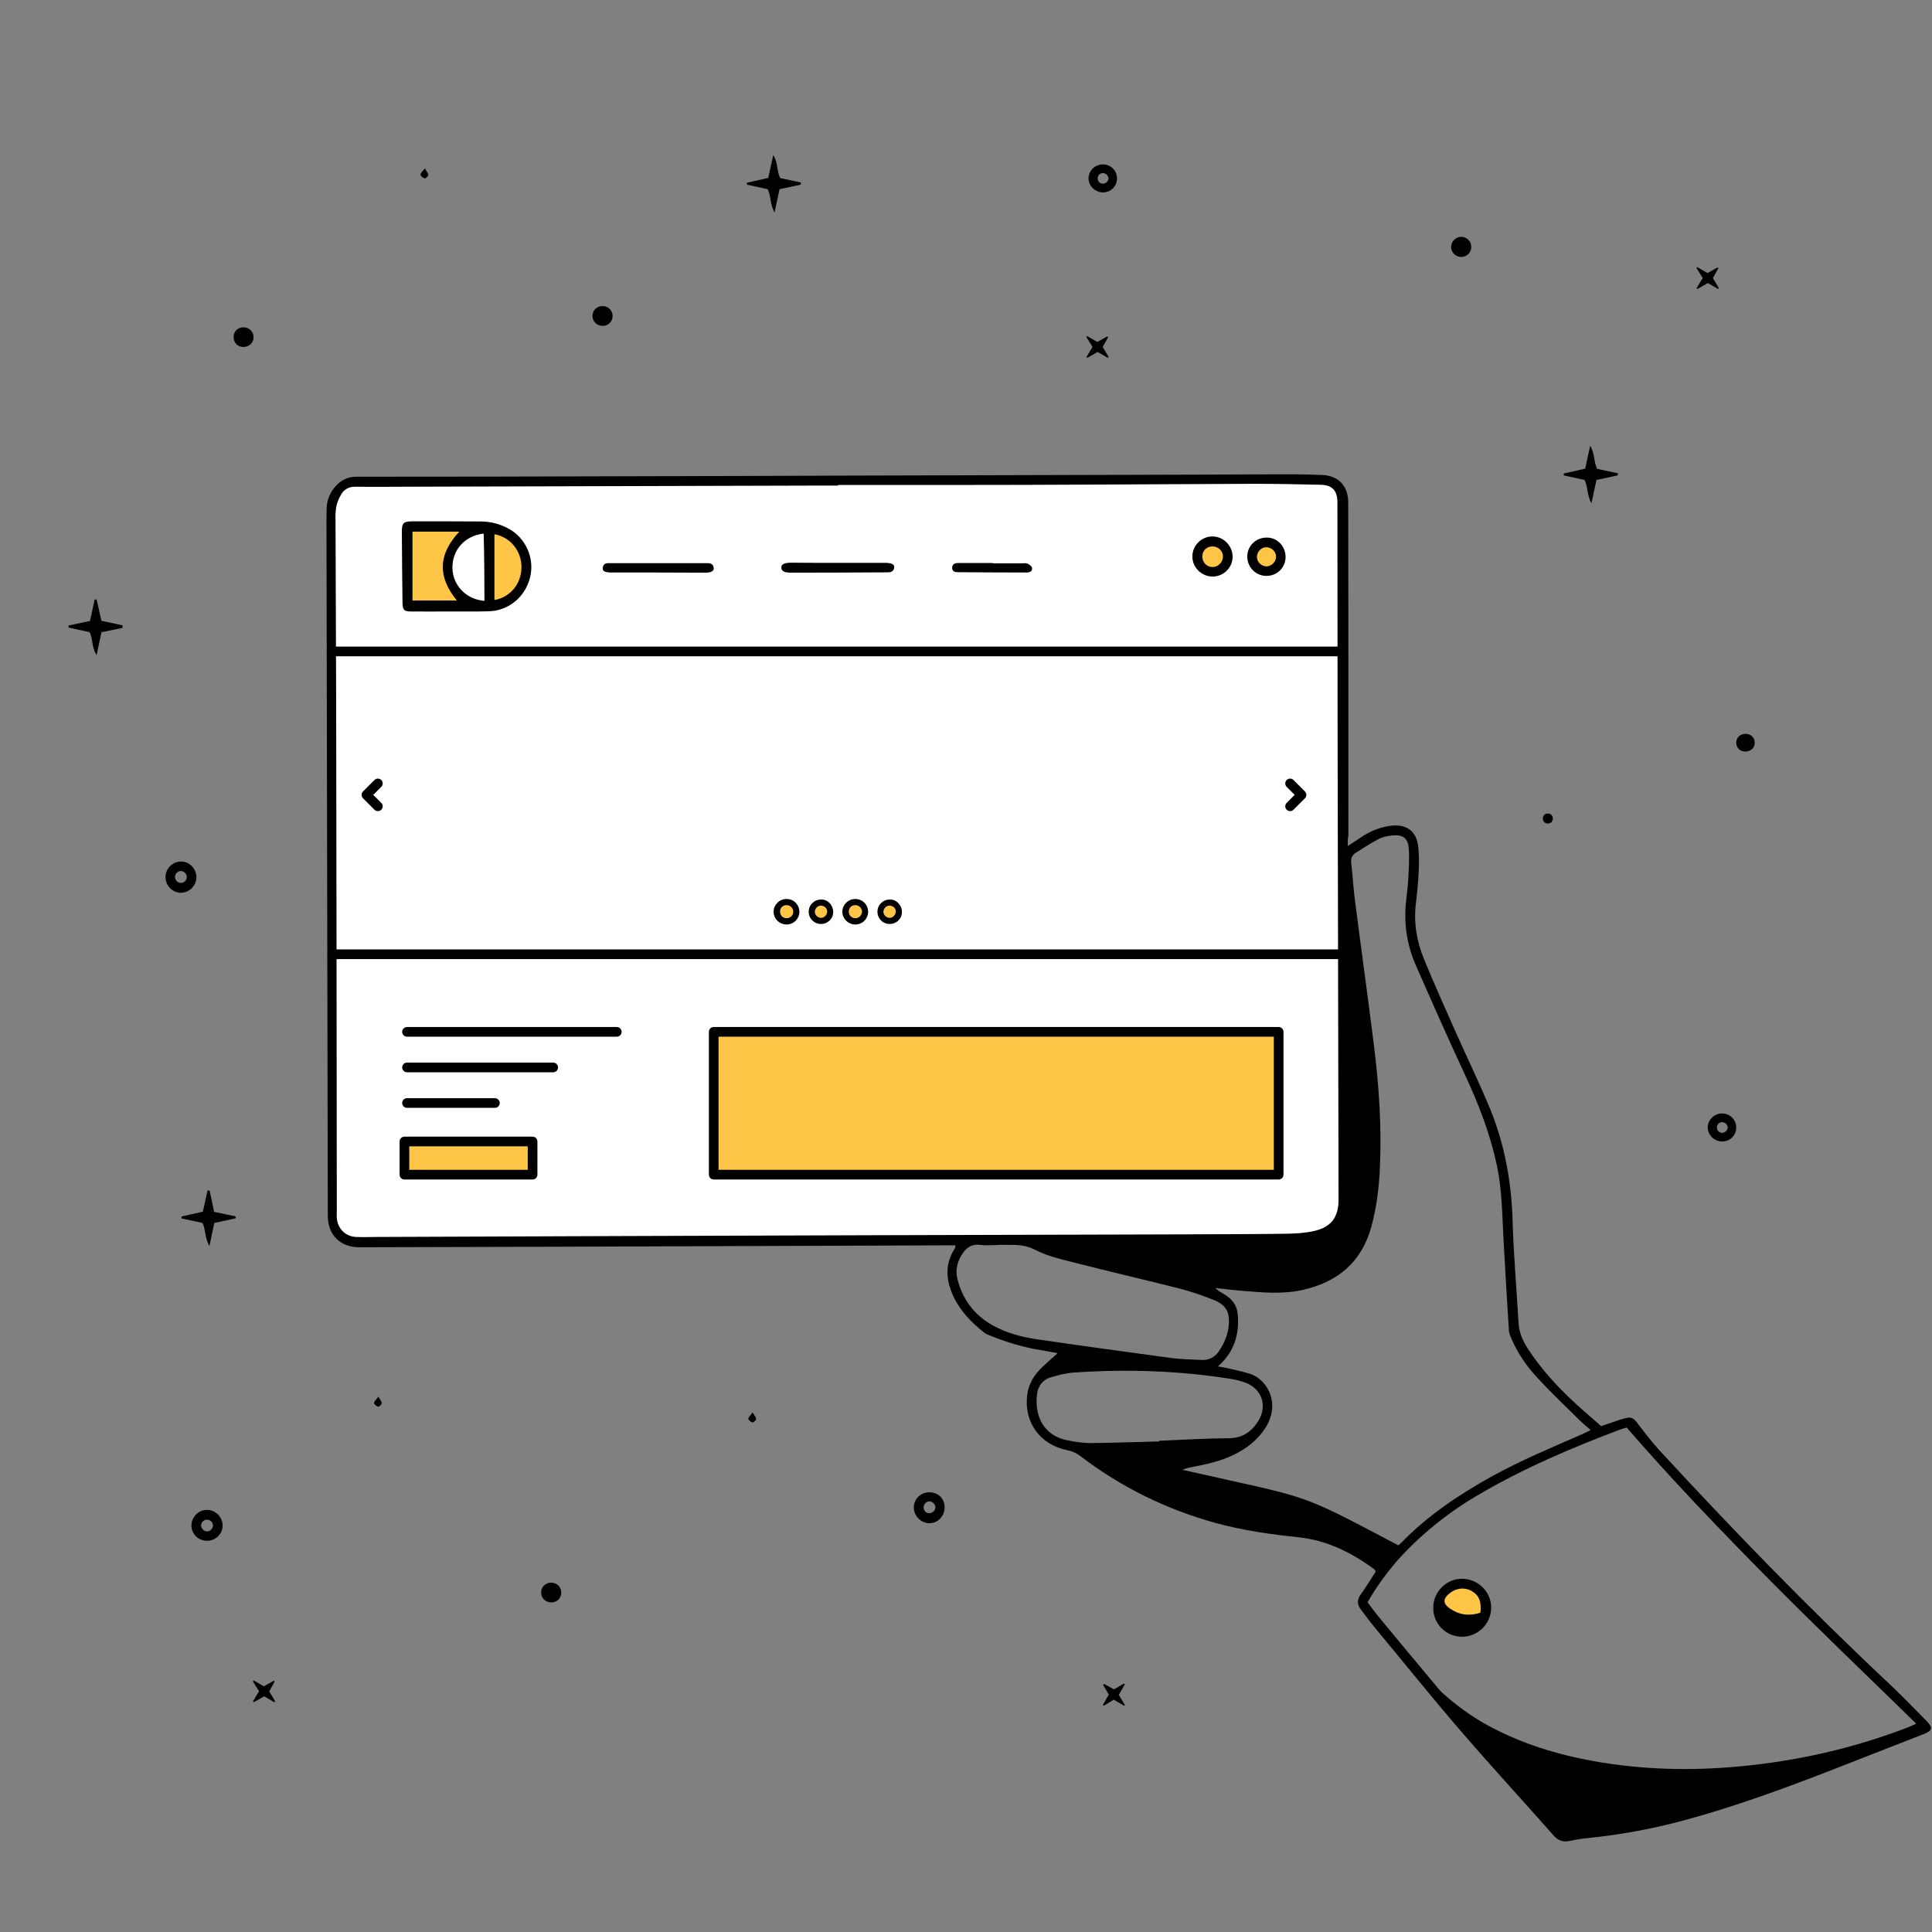 <?xml version="1.0" encoding="utf-8"?>
<!-- Generator: Adobe Illustrator 26.0.1, SVG Export Plug-In . SVG Version: 6.00 Build 0)  -->
<svg version="1.1" xmlns="http://www.w3.org/2000/svg" xmlns:xlink="http://www.w3.org/1999/xlink" x="0px" y="0px"
	 viewBox="0 0 1200 1200" style="enable-background:new 0 0 1200 1200;" xml:space="preserve">
<rect x="0" y="0" width="1200" height="1200" fill="#808080" stroke="none"/>
<style type="text/css">
	.st0{display:none;}
	.st1{fill:#FFFFFF;}
	.st2{fill:none;stroke:#000000;stroke-miterlimit:10;}
	.st3{fill:#FFC547;}
	.st4{fill:none;stroke:#000000;stroke-width:6;stroke-linecap:round;stroke-linejoin:round;stroke-miterlimit:10;}
	.st5{fill:#FFC547;stroke:#000000;stroke-width:6;stroke-linecap:round;stroke-linejoin:round;stroke-miterlimit:10;}
</style>
<g id="Capa_2" class="st0">
</g>
<g id="Capa_3">
</g>
<g id="Capa_3_copia">
</g>
<g id="Capa_4">
</g>
<g id="estrellas">
	<path d="M961.6,505.3c-1.8-0.1-3.2,1.1-3.3,2.9c-0.1,1.8,1.1,3.2,2.9,3.3c1.8,0.1,3.2-1.1,3.3-2.9l0,0
		C964.6,506.9,963.4,505.4,961.6,505.3L961.6,505.3z"/>
</g>
<g id="Capa_1">
	<path class="st1" d="M820.8,770H220.3c-7.6,0-13.8-6.2-13.8-13.8V312.5c0-7.6,6.2-13.9,13.8-13.9h600.5c7.6,0,13.8,6.2,13.8,13.9
		v443.7C834.7,763.8,828.5,770,820.8,770"/>
	<path class="st2" d="M820.8,770H220.3c-7.6,0-13.8-6.2-13.8-13.8V312.5c0-7.6,6.2-13.9,13.8-13.9h600.5c7.6,0,13.8,6.2,13.8,13.9
		v443.7C834.7,763.8,828.5,770,820.8,770z"/>
	<path class="st3" d="M922.7,998.6c0,8.3-6.8,15.1-15.1,15.1s-15.1-6.8-15.1-15.1c0-8.3,6.8-15.1,15.1-15.1S922.7,990.3,922.7,998.6
		"/>
	<path class="st3" d="M794.2,345.8c0,4-3.3,7.3-7.3,7.3c-4,0-7.3-3.3-7.3-7.3c0-4,3.3-7.3,7.3-7.3
		C790.9,338.5,794.2,341.7,794.2,345.8"/>
	<path class="st3" d="M760,345.7c0,4-3.3,7.3-7.3,7.3c-4,0-7.3-3.3-7.3-7.3c0-4,3.3-7.3,7.3-7.3C756.7,338.4,760,341.7,760,345.7"/>
	<path class="st3" d="M307.4,330.3l-1.7-0.3v44.4l1.7-0.3c10.4-1.8,17.8-10.6,18-21.4C325.6,341.6,318.2,332.4,307.4,330.3"/>
	<path class="st3" d="M287.5,329.2h-32.3V374h30.7l-1.3-1.6c-11.8-14.3-11.3-27.9,1.4-41.5L287.5,329.2z"/>
	<path d="M837.1,525.5c4-2.6,7.1-4.7,10.2-6.7c5.3-3.2,11.1-5.4,17.4-6c8.7-0.8,14.6,3.2,16,11.8c0.8,5.4,0.7,10.9,0.5,16.3
		c-0.3,6.9-1,13.8-1.8,20.6c-1.4,11.9,0.6,23.3,5.1,34.3c6.1,14.9,12.7,29.5,19.2,44.2c7.2,16.3,15.1,32.4,21.9,48.9
		c9,22.1,13.2,45.3,13.9,69.3c0.6,21.2,2.5,42.3,3.7,63.5c0.3,6.1,2.7,11.2,5.9,16.2c8.1,12.4,18,23.2,28.8,33.2
		c5.3,4.9,10.8,9.6,16.6,14.7c3.6-1.2,7.2-2.5,10.8-3.7c1.8-0.6,3.7-1.1,5.6-1.5c2.3-0.4,3.9,0.5,5.4,2.4c4.6,6,9.2,12.1,14.3,17.7
		c45.9,49.8,93.1,98.4,142.5,144.8c8,7.5,15.6,15.4,23.3,23.2c4.4,4.5,4,6.2-1.9,8.5c-18.6,7.3-37.2,14.5-55.8,21.8
		c-30.3,11.8-60.8,23-92.2,31.5c-20.2,5.5-40.6,9.2-61.5,11.3c-3.3,0.3-6.7,0.9-9.9,1.6c-4,0.9-7.1,0-9.9-3.1
		c-19.1-21.6-38.6-42.8-57.4-64.6c-18.5-21.4-36.2-43.5-54.3-65.3c-2.8-3.4-5.4-7-8.1-10.5c-2.5-3.2-2.7-6.2-0.2-9.6
		c3.3-4.6,6.2-9.4,9.3-14.2c-0.3-0.5-0.5-1.1-0.9-1.4c-14.2-10.4-29.3-18-47.2-19.9c-17.2-1.8-34.4-4.2-51.1-8.8
		c-30.7-8.4-58.8-22.2-84.1-41.5c-2.6-2-5.3-3.2-8.5-3.8c-16.7-3.4-26.8-17.3-24.7-34.2c0.8-6.8,4.2-12.3,9-17c3-2.9,6.2-5.7,9.9-9
		c-3.9-0.7-7.1-1.4-10.3-1.9c-11.4-1.8-22.3-5.2-33-9.6c-0.8-0.3-1.6-0.7-2.3-1.3c-8-6.3-15-13.5-19.3-22.9
		c-4.5-9.9-5.2-19.7,1-29.3c0.3-0.4,0.2-1,0.5-2c-1.9,0-3.7,0-5.4,0c-84.9,0.3-169.8,0.6-254.6,0.9c-36.8,0.1-73.6,0.2-110.3,0.3
		c-11.9,0-19.6-7.7-19.6-19.5c-0.3-139.9-0.5-279.8-0.8-419.6c0-6.7-0.1-13.4,0.1-20.2c0.2-5.5,2.5-10.3,6.3-14.2
		c3.3-3.4,7.3-5.1,12.3-5.1c56.8,0,113.5-0.1,170.3-0.3c45.1-0.1,90.2-0.2,135.3-0.4c72.5-0.2,145-0.4,217.5-0.6
		c19.5-0.1,38.9-0.2,58.4-0.2c6,0,12,0.2,18,0.4c10.1,0.3,16.3,6.6,16.4,16.9c0.1,48.8,0.1,97.6,0.1,146.4c0,20.2,0,40.3,0,60.5
		C837.1,520.7,837.1,522.6,837.1,525.5 M520.6,301.2v0.4c-4.2,0-8.5,0-12.7,0c-84.5,0.2-169.1,0.5-253.6,0.7
		c-11.1,0-22.3,0.2-33.4,0c-4-0.1-7,1.5-8.9,4.6c-1.4,2.4-2.6,5.1-3.1,7.7c-0.6,3.1-0.6,6.3-0.5,9.5c0.1,37.7,0.3,75.3,0.4,113
		c0.2,104.9,0.3,209.7,0.4,314.6c0,1.6-0.1,3.2,0,4.8c0.5,6.6,5.3,11.5,12,11.8c4.2,0.2,8.5,0,12.7,0c104.5-0.4,209-0.8,313.5-1.1
		c61-0.2,122-0.3,183-0.5c22.8-0.1,45.6-0.1,68.4-0.4c5.8-0.1,11.7-0.4,17.4-1.7c10.7-2.4,15.3-8.7,15.2-19.7
		c-0.2-97.8-0.4-195.6-0.6-293.4c-0.1-46.5,0-93-0.1-139.5c0-7.3-3.3-10.8-10.5-10.9c-13.6-0.3-27.2-0.6-40.8-0.6
		c-34.8,0.1-69.7,0.4-104.5,0.5C623.5,301.3,572,301.2,520.6,301.2 M849.4,995.2c2.2,2.9,4.2,5.7,6.4,8.4
		c12.6,15.3,25.3,30.5,38,45.7c0.7,0.8,1.4,1.6,2.2,2.3c8.9,7.9,18.4,14.9,28.9,20.5c20.4,11,42.3,17.7,65.1,21.8
		c29.8,5.3,59.7,6.1,89.8,3.3c36.3-3.3,71.5-11.3,105.5-24.4c1.4-0.5,2.8-1.3,4.9-2.2c-31-30.3-61.9-59.8-92-90.2
		c-30-30.4-59.7-61.2-87.8-93.7c-1,0.3-2,0.5-3,0.8c-31.1,11.7-61.7,24.7-90.4,41.7c-18.4,10.9-34.8,24.2-49.1,40.1
		C860.9,977.4,854.8,985.8,849.4,995.2 M756.5,848.7c2.8,0.5,4.8,0.8,6.8,1.3c4.3,1,8.6,1.9,12.8,3.2c3.8,1.2,6.9,3.5,9.4,6.6
		c6.2,7.9,6.2,18.2,0.4,27.2c-5,7.7-11.9,12.9-20,16.8c-8.5,4.1-17.7,5.9-26.9,7.7c-1.3,0.2-2.5,0.7-4.6,1.4
		c81.8,18.6,69.1,12.7,134.1,46.9c0.5-0.4,1.1-0.8,1.6-1.3c16.5-17.1,36-30.1,56.7-41.6c18-9.9,36.9-17.8,55.7-26
		c1.7-0.7,3.3-1.6,5.5-2.7c-2.6-2.3-4.8-4-6.8-6c-8.8-8.7-17.8-17.2-26.2-26.3c-6.5-7-12-14.8-15.9-23.7c-0.8-1.9-1.8-4-1.9-6
		c-1.2-19.2-2.4-38.5-3.4-57.7c-0.8-14.7-0.9-29.4-3.9-43.8c-4.1-20-11.5-38.9-20.1-57.4c-10.5-22.6-20.6-45.4-30.6-68.2
		c-5.2-12-7.2-24.7-6-37.9c0.5-5.1,1.2-10.2,1.5-15.3c0.3-6.3,0.8-12.7,0.3-19c-0.5-6.4-3.7-8.6-10.1-8c-2.8,0.3-5.7,0.8-8.2,2
		c-5,2.6-9.7,5.7-14.5,8.7c-2.5,1.5-3.3,3.7-2.9,6.8c1,7.9,1.3,15.9,2.4,23.7c3.8,29.8,8,59.6,11.7,89.4c3.1,24.9,4.8,50,3.7,75.1
		c-0.5,12.6-2,25-5.3,37.2c-6,22.1-20.9,34.5-42.7,39.4c-13,2.9-26,1.5-39.1,0.4c-5-0.4-10.1-1.1-15.1-1.6c1.6,1.7,3.4,2.7,5.2,3.7
		c4.7,2.7,8.1,6.7,8.6,12.1c0.5,4.3,0.4,8.9-0.5,13.1C766.7,836.5,762.9,843.1,756.5,848.7 M620.3,773.2v0.1
		c-3.9,0-7.8,0.4-11.6-0.1c-5.7-0.6-9,2.2-11.6,6.6c-2.6,4.4-3.7,9.2-2.5,14.3c3.1,12.8,10.5,22.7,22,29.1
		c8.4,4.7,17.7,7.2,27.1,8.6c27.9,4.1,55.9,7.9,83.9,11.7c6.3,0.8,12.7,0.9,19,1.2c4.4,0.2,7.9-1.7,10.4-5.3
		c3.3-4.9,5.7-10.2,6.2-16.2c0.7-8.3-1.6-12.7-9.4-15.8c-7.2-2.9-14.6-5.4-22.1-7.3c-21.7-5.5-43.6-10.5-65.3-16.1
		c-8-2-16.3-4-23.6-7.8c-5.6-2.9-11-3-16.7-3C624.2,773.2,622.2,773.2,620.3,773.2 M720,895.3c0-0.1,0-0.2,0-0.4
		c14.5-0.6,28.9-1.5,43.4-1.6c8.2-0.1,13.8-3.9,17.9-10.3c6.4-10,2.4-20.9-8.8-24.6c-2.5-0.8-5.1-1.5-7.7-1.9
		c-32.4-5.2-65-6.2-97.7-4c-4.9,0.3-9.7,1.6-14.5,3c-4.8,1.4-7.7,5.2-8.4,10c-1.7,11.5,2.2,25.8,18.8,29.1c5,1,10.1,1.8,15.2,1.7
		C692.1,896.2,706.1,895.6,720,895.3"/>
	<path d="M133,752.7c4.5,1,8.9,1.9,13.3,2.8l0.1,1.2c-4.3,1-8.7,1.9-13.3,2.9c-0.9,4.5-1.9,8.9-3,14.3c-3-4.9-2.2-9.9-4.3-14.3
		c-4.3-0.9-8.7-1.9-13-2.8c0-0.4,0-0.8-0.1-1.2c4.3-1,8.5-1.9,13.3-3c1-4.3,1.9-8.8,2.9-13.2c0.4,0,0.8,0,1.3,0.1
		C131.1,743.8,132.1,748.2,133,752.7"/>
	<path d="M1004.7,295.3c-4.2,0.9-8.5,1.8-13.1,2.8c-1,4.4-1.9,8.8-3.1,14.5c-2.9-5.1-2.1-10.1-4.3-14.5c-4.1-0.9-8.5-1.8-12.9-2.8
		c0-0.4,0-0.8,0-1.2c4.3-1,8.6-1.9,13.3-3c0.9-4.4,1.9-8.8,3.1-14.2c3,4.9,2.1,9.9,4.3,14.3c4.2,0.9,8.6,1.9,13,2.8
		C1004.8,294.4,1004.8,294.8,1004.7,295.3"/>
	<path d="M497.3,114.7c-4.2,0.9-8.5,1.8-13.1,2.8c-1,4.4-1.9,8.8-3.1,14.5c-2.9-5.1-2.1-10.1-4.3-14.5c-4.1-0.9-8.5-1.8-12.9-2.8
		c0-0.4,0-0.8,0-1.2c4.3-1,8.6-1.9,13.3-3c0.9-4.4,1.9-8.8,3.1-14.2c3,4.9,2.1,9.9,4.3,14.3c4.2,0.9,8.6,1.9,13,2.8
		C497.4,113.8,497.3,114.3,497.3,114.7"/>
	<path d="M76.1,390c-4.3,0.9-8.5,1.8-13.1,2.7c-0.9,4.5-1.9,8.9-3,14.2c-3.2-4.8-2.1-9.9-4.4-14.3c-4.3-0.9-8.6-1.8-13-2.8l0-1.3
		c4.4-0.9,8.7-1.8,13.3-2.8c1-4.5,1.9-8.9,2.9-13.3c0.4,0,0.8,0,1.2-0.1c1,4.3,1.9,8.6,3,13.3c4.3,0.9,8.7,1.8,13.1,2.8
		C76.1,389,76.1,389.5,76.1,390"/>
	<path d="M122,544.6c0.1,5.4-4.3,9.9-9.7,9.9c-5.1,0-9.4-4.3-9.5-9.5c-0.1-5.4,4.3-9.9,9.7-9.9C117.6,535.1,121.8,539.4,122,544.6
		 M112.2,548.4c2,0.1,3.7-1.5,3.8-3.5c0.1-2-1.5-3.7-3.4-3.9c-2-0.1-3.8,1.5-3.9,3.5C108.6,546.5,110.2,548.3,112.2,548.4"/>
	<path d="M138.3,947.4c0,5.2-4.1,9.4-9.4,9.6c-5.5,0.2-10-4.1-10-9.5c0-5.1,4.2-9.5,9.3-9.7C133.7,937.7,138.2,942.1,138.3,947.4
		 M128.5,943.9c-2,0-3.7,1.7-3.6,3.7c0.1,1.9,2,3.7,3.8,3.6c1.9-0.1,3.6-1.9,3.6-3.8C132.2,945.4,130.6,943.9,128.5,943.9"/>
	<path d="M1078.4,700.3c0,4.8-3.7,8.6-8.5,8.7c-4.9,0.1-9.1-3.8-9.2-8.7c0-4.9,4.2-8.8,9.1-8.7
		C1074.6,691.7,1078.4,695.5,1078.4,700.3 M1073.1,700.3c0-1.6-1.7-3.3-3.4-3.3c-1.9,0-3.3,1.4-3.3,3.3c0,1.9,1.4,3.3,3.3,3.3
		C1071.4,703.6,1073.1,702,1073.1,700.3"/>
	<path d="M693.8,110.8c0,4.8-3.7,8.6-8.5,8.7c-4.9,0.1-9.1-3.8-9.2-8.7c0-4.9,4.2-8.8,9.1-8.7C690,102.2,693.8,106,693.8,110.8
		 M688.5,110.8c0-1.6-1.7-3.3-3.4-3.3c-1.9,0-3.3,1.4-3.3,3.3c0,1.9,1.4,3.3,3.3,3.3C686.8,114.1,688.5,112.5,688.5,110.8"/>
	<path d="M577.2,926.9c5.5,0,9.4,3.7,9.5,9.2c0.1,5.5-4.1,10-9.4,10c-5.3,0-9.8-4.6-9.7-9.9C567.7,930.9,571.9,926.9,577.2,926.9
		 M577.2,939.9c1.9,0,3.7-1.7,3.8-3.6c0-1.9-1.8-3.7-3.6-3.8c-1.9,0-3.7,1.7-3.7,3.6C573.6,938.3,575.2,939.9,577.2,939.9"/>
	<path d="M913.8,153.6c-0.1,3.4-2.8,6-6.2,6c-3.5,0-6.5-3-6.3-6.5c0.2-3.3,3-6,6.3-6C911.2,147.1,914,150.1,913.8,153.6"/>
	<path d="M151.4,215.5c-3.5,0.1-6.1-2.3-6.3-5.7c-0.2-3.7,2.4-6.5,6-6.5c3.6-0.1,6.5,2.8,6.4,6.3
		C157.5,212.8,154.8,215.4,151.4,215.5"/>
	<path d="M342.4,995.3c-3.6,0-6.4-2.8-6.3-6.4c0.1-3.3,2.8-5.9,6.2-5.9c3.6,0,6.4,2.8,6.3,6.3C348.5,992.8,345.9,995.3,342.4,995.3"
		/>
	<path d="M374.3,202.4c-3.6,0-6.4-2.8-6.3-6.4c0.1-3.3,2.8-5.9,6.2-5.9c3.6,0,6.4,2.8,6.3,6.3C380.4,199.9,377.7,202.4,374.3,202.4"
		/>
	<path d="M1084.3,466.8c-3.5,0.1-5.9-2.3-5.9-5.6c0.1-3.1,2.3-5.3,5.6-5.4c3.4-0.1,6,2.4,5.9,5.6
		C1089.9,464.4,1087.5,466.7,1084.3,466.8"/>
	<path d="M694.9,1052.7c1.5,2.5,2.6,4.4,3.8,6.3c-0.2,0.2-0.3,0.4-0.5,0.5c-2-1.2-4.1-2.4-6.4-3.8c-2,1.2-4.1,2.5-6.1,3.7
		c-0.2-0.1-0.4-0.3-0.7-0.4c1.2-2.1,2.4-4.3,3.7-6.5c-1.2-2.1-2.4-4-3.5-5.9c0.2-0.2,0.3-0.4,0.5-0.7c2,1.1,4,2.2,6.2,3.4
		c2.1-1.2,4.2-2.4,6.2-3.6c0.2,0.1,0.4,0.3,0.6,0.4C697.4,1048.4,696.1,1050.6,694.9,1052.7"/>
	<path d="M167.2,1050.5c1.3,2.1,2.5,4.2,3.7,6.2c-0.2,0.2-0.3,0.4-0.5,0.6c-2-1.2-4-2.4-6.3-3.7c-2.1,1.2-4.3,2.5-6.5,3.7
		c-0.2-0.2-0.3-0.3-0.5-0.5c1.2-2,2.4-4.1,3.8-6.3c-1.2-2-2.5-4.1-3.8-6.1c0.1-0.2,0.3-0.5,0.4-0.7c2.1,1.2,4.2,2.4,6.4,3.7
		c2.1-1.2,4.2-2.4,6.2-3.5c0.2,0.2,0.4,0.4,0.5,0.5C169.6,1046.4,168.4,1048.4,167.2,1050.5"/>
	<path d="M1063.9,172.7c1.3,2.1,2.5,4.2,3.7,6.2c-0.2,0.2-0.3,0.4-0.5,0.6c-2-1.2-4-2.4-6.3-3.7c-2.1,1.2-4.3,2.5-6.5,3.7
		c-0.2-0.2-0.3-0.3-0.5-0.5c1.2-2,2.4-4.1,3.8-6.3c-1.2-2-2.5-4.1-3.8-6.1c0.1-0.2,0.3-0.5,0.4-0.7c2.1,1.2,4.2,2.4,6.4,3.7
		c2.1-1.2,4.2-2.4,6.2-3.5c0.2,0.2,0.4,0.4,0.5,0.5C1066.3,168.5,1065.1,170.5,1063.9,172.7"/>
	<path d="M684.9,215.5c1.3,2.1,2.5,4.2,3.7,6.2c-0.2,0.2-0.3,0.4-0.5,0.6c-2-1.2-4-2.4-6.3-3.7c-2.1,1.2-4.3,2.5-6.5,3.7
		c-0.2-0.2-0.3-0.3-0.5-0.5c1.2-2,2.4-4.1,3.8-6.3c-1.2-2-2.5-4.1-3.8-6.1c0.1-0.2,0.3-0.5,0.4-0.7c2.1,1.2,4.2,2.4,6.4,3.7
		c2.1-1.2,4.2-2.4,6.2-3.5c0.2,0.2,0.4,0.4,0.5,0.5C687.3,211.4,686.1,213.4,684.9,215.5"/>
	<path d="M467.5,877.3c1.1,2,2.2,3.1,2.1,4.1c0,0.8-1.6,2.2-2.2,2.1c-1.1-0.3-2.5-1.4-2.6-2.3C464.8,880.3,466.2,879.2,467.5,877.3"
		/>
	<path d="M235,867.5c1.1,2,2.2,3.1,2.1,4.1c0,0.8-1.6,2.2-2.2,2.1c-1.1-0.3-2.5-1.4-2.6-2.3C232.3,870.5,233.6,869.4,235,867.5"/>
	<path d="M263.9,104.6c1.1,2,2.2,3.1,2.1,4.1c0,0.8-1.6,2.2-2.2,2.1c-1.1-0.3-2.5-1.4-2.6-2.3C261.1,107.5,262.5,106.5,263.9,104.6"
		/>
	<path d="M929.1-140c-1-2.1-2.1-3.2-2-4.2c0.1-0.8,1.7-2.2,2.3-2c1,0.4,2.4,1.6,2.5,2.5C931.9-142.9,930.5-141.8,929.1-140"/>
	<path d="M-202.3-23.4c-1.2-1.8-2.1-2.6-2.2-3.6c-0.2-1.7,0.9-2.8,2.6-2.5c0.9,0.2,2.3,1.6,2.3,2.4C-199.8-26.1-201-25.2-202.3-23.4
		"/>
	<path d="M279.1,379.8c-7.9,0-15.9,0.1-23.8,0c-4.7,0-5.2-1.2-5.3-5.7c-0.2-14.5-0.3-28.9-0.4-43.4c0-5.9,0.8-6.8,6.6-6.9
		c14.3,0,28.6,0,42.9,0.1c5.9,0.1,11.5,1.6,16.7,4.4c10.8,5.8,16.3,18.4,13.5,30.1c-3,12.5-13.6,21.2-26.3,21.3
		C295,379.9,287,379.8,279.1,379.8C279.1,379.6,279.1,380,279.1,379.8 M256.2,330.2V373h27.6c-12.2-14.8-11.6-28.8,1.5-42.8H256.2z
		 M300.9,373.2c0-14.1-0.1-28-0.5-41.8c-11.8,1.4-19.5,10.2-19.4,21.3C281.2,363.5,289.4,372.3,300.9,373.2 M307.1,331.8v40.9
		c9.8-1.7,16.6-10,16.8-20C324.1,342.4,317.2,333.7,307.1,331.8"/>
	<path d="M520.7,349.6c9.7,0,19.4,0,29.1,0c4.1,0,6,1,5.6,3.1c-0.6,3.1-3.2,2.8-5.5,2.8c-19.6,0.1-39.2,0.2-58.7,0.2
		c-4.1,0-5.8-1-5.9-3.1c0-2.1,1.6-3,5.8-3.1C500.9,349.6,510.8,349.6,520.7,349.6L520.7,349.6z"/>
	<path d="M409,355.6c-9.7,0-19.4,0-29.1,0c-4.3,0-5.9-0.9-5.5-3.1c0.5-3.2,3.2-2.7,5.4-2.7c19.4,0,38.8,0,58.2,0
		c2.3,0,4.9-0.3,5.3,2.9c0.3,1.9-1.5,3-5.2,3C428.4,355.7,418.7,355.6,409,355.6L409,355.6z"/>
	<path d="M765.6,346c-0.1,6.8-5.9,12.3-12.8,12.1c-6.8-0.2-12.4-6-12.2-12.8c0.2-6.8,6-12.3,12.8-12.1
		C760.2,333.4,765.7,339.2,765.6,346 M759.6,345.8c0.1-3.4-2.7-6.3-6.3-6.4c-3.6-0.1-6.4,2.4-6.5,6c-0.2,3.8,2.7,6.8,6.4,6.8
		C756.6,352.2,759.5,349.3,759.6,345.8"/>
	<path d="M798.5,346.1c-0.1,6.5-5.3,11.6-11.9,11.6c-6.7,0-12-5.5-11.9-12.2c0.1-6.6,5.6-11.8,12.4-11.6
		C793.5,334,798.6,339.5,798.5,346.1 M786.7,351.8c3.2-0.1,6-3,5.9-6.2c-0.1-3.2-3-5.8-6.3-5.7c-3,0.1-5.6,2.9-5.6,5.9
		C780.6,349,783.5,351.8,786.7,351.8"/>
	<g>
		<path class="st3" d="M493,566.2c0,2.6-2.1,4.7-4.7,4.7c-2.6,0-4.7-2.1-4.7-4.7c0-2.6,2.1-4.7,4.7-4.7
			C490.9,561.6,493,563.7,493,566.2"/>
		<path d="M496.5,566.5c-0.1,4.4-3.8,7.9-8.2,7.7c-4.4-0.1-7.9-3.8-7.8-8.1c0.1-4.3,3.9-7.9,8.2-7.7
			C493.1,558.4,496.6,562.1,496.5,566.5 M492.7,566.3c0-2.2-1.7-4-4-4.1c-2.3-0.1-4.1,1.5-4.2,3.8c-0.1,2.4,1.7,4.4,4.1,4.3
			C490.8,570.4,492.7,568.5,492.7,566.3"/>
	</g>
	<g>
		<path class="st3" d="M514.7,566.2c0,2.6-2.1,4.7-4.7,4.7c-2.6,0-4.7-2.1-4.7-4.7c0-2.6,2.1-4.7,4.7-4.7
			C512.6,561.6,514.7,563.7,514.7,566.2"/>
		<path d="M517.5,566.5c0,4.2-3.4,7.4-7.6,7.4c-4.3,0-7.7-3.5-7.6-7.8c0.1-4.2,3.6-7.5,7.9-7.4C514.3,558.7,517.5,562.3,517.5,566.5
			 M510,570.1c2,0,3.8-1.9,3.8-4c0-2-1.9-3.7-4.1-3.6c-1.9,0.1-3.6,1.9-3.6,3.8C506.1,568.3,507.9,570.1,510,570.1"/>
	</g>
	<g>
		<path class="st3" d="M535.6,566.2c0,2.6-2.1,4.7-4.7,4.7c-2.6,0-4.7-2.1-4.7-4.7c0-2.6,2.1-4.7,4.7-4.7
			C533.6,561.6,535.6,563.7,535.6,566.2"/>
		<path d="M539.2,566.5c-0.1,4.4-3.8,7.9-8.2,7.7c-4.4-0.1-7.9-3.8-7.8-8.1c0.1-4.3,3.9-7.9,8.2-7.7
			C535.8,558.4,539.3,562.1,539.2,566.5 M535.4,566.3c0-2.2-1.7-4-4-4.1c-2.3-0.1-4.1,1.5-4.2,3.8c-0.1,2.4,1.7,4.4,4.1,4.3
			C533.5,570.4,535.3,568.5,535.4,566.3"/>
	</g>
	<g>
		<path class="st3" d="M557.4,566.2c0,2.6-2.1,4.7-4.7,4.7c-2.6,0-4.7-2.1-4.7-4.7c0-2.6,2.1-4.7,4.7-4.7
			C555.3,561.6,557.4,563.7,557.4,566.2"/>
		<path d="M560.2,566.5c0,4.2-3.4,7.4-7.6,7.4c-4.3,0-7.7-3.5-7.6-7.8c0.1-4.2,3.6-7.5,7.9-7.4C556.9,558.7,560.2,562.3,560.2,566.5
			 M552.6,570.1c2,0,3.8-1.9,3.8-4c0-2-1.9-3.7-4.1-3.6c-1.9,0.1-3.6,1.9-3.6,3.8C548.7,568.3,550.6,570.1,552.6,570.1"/>
	</g>
	<path d="M616.6,349.9c6,0,12,0,18,0c1.2,0,2.6-0.3,3.7,0.2c1.1,0.5,2.5,1.6,2.7,2.6c0.4,1.9-1.1,2.7-2.9,2.9c-0.2,0-0.4,0-0.5,0
		c-14.3,0-28.6-0.1-42.9-0.2c-1.8,0-3.3-0.7-3.3-2.7c0-2.2,1.6-3,3.6-3c7.2,0,14.5,0,21.7,0V349.9z"/>
	<path d="M908.3,1016.6c-10.1,0.1-18.2-8-18.1-18.1c0.1-9.8,8.1-17.9,17.8-17.9c10.1,0,18.3,8.2,18.2,18.1
		C926.1,1008.5,918.1,1016.5,908.3,1016.6 M919.5,1001.7c0.8-7-0.9-11-5.6-13.6c-4.2-2.3-9.3-1.8-13.4,1.4c-4.4,3.5-4.4,6.5,0.1,9.6
		C906.4,1003.1,912.6,1003.9,919.5,1001.7"/>
	<line class="st4" x1="206.4" y1="404.6" x2="833.5" y2="404.6"/>
	<line class="st4" x1="833.5" y1="592.7" x2="206.4" y2="592.7"/>
	<rect x="251.2" y="709" class="st5" width="79.6" height="20.6"/>
	<line class="st4" x1="252.8" y1="640.9" x2="383.1" y2="640.9"/>
	<line class="st4" x1="252.8" y1="663" x2="343.6" y2="663"/>
	<line class="st4" x1="252.8" y1="685.1" x2="307.4" y2="685.1"/>
	<rect x="443.3" y="640.9" class="st5" width="350.9" height="88.7"/>
	<polyline class="st4" points="801.3,486.6 808.4,493.7 801.3,500.8 	"/>
	<polyline class="st4" points="234.7,500.8 227.6,493.7 234.7,486.6 	"/>
</g>
</svg>
